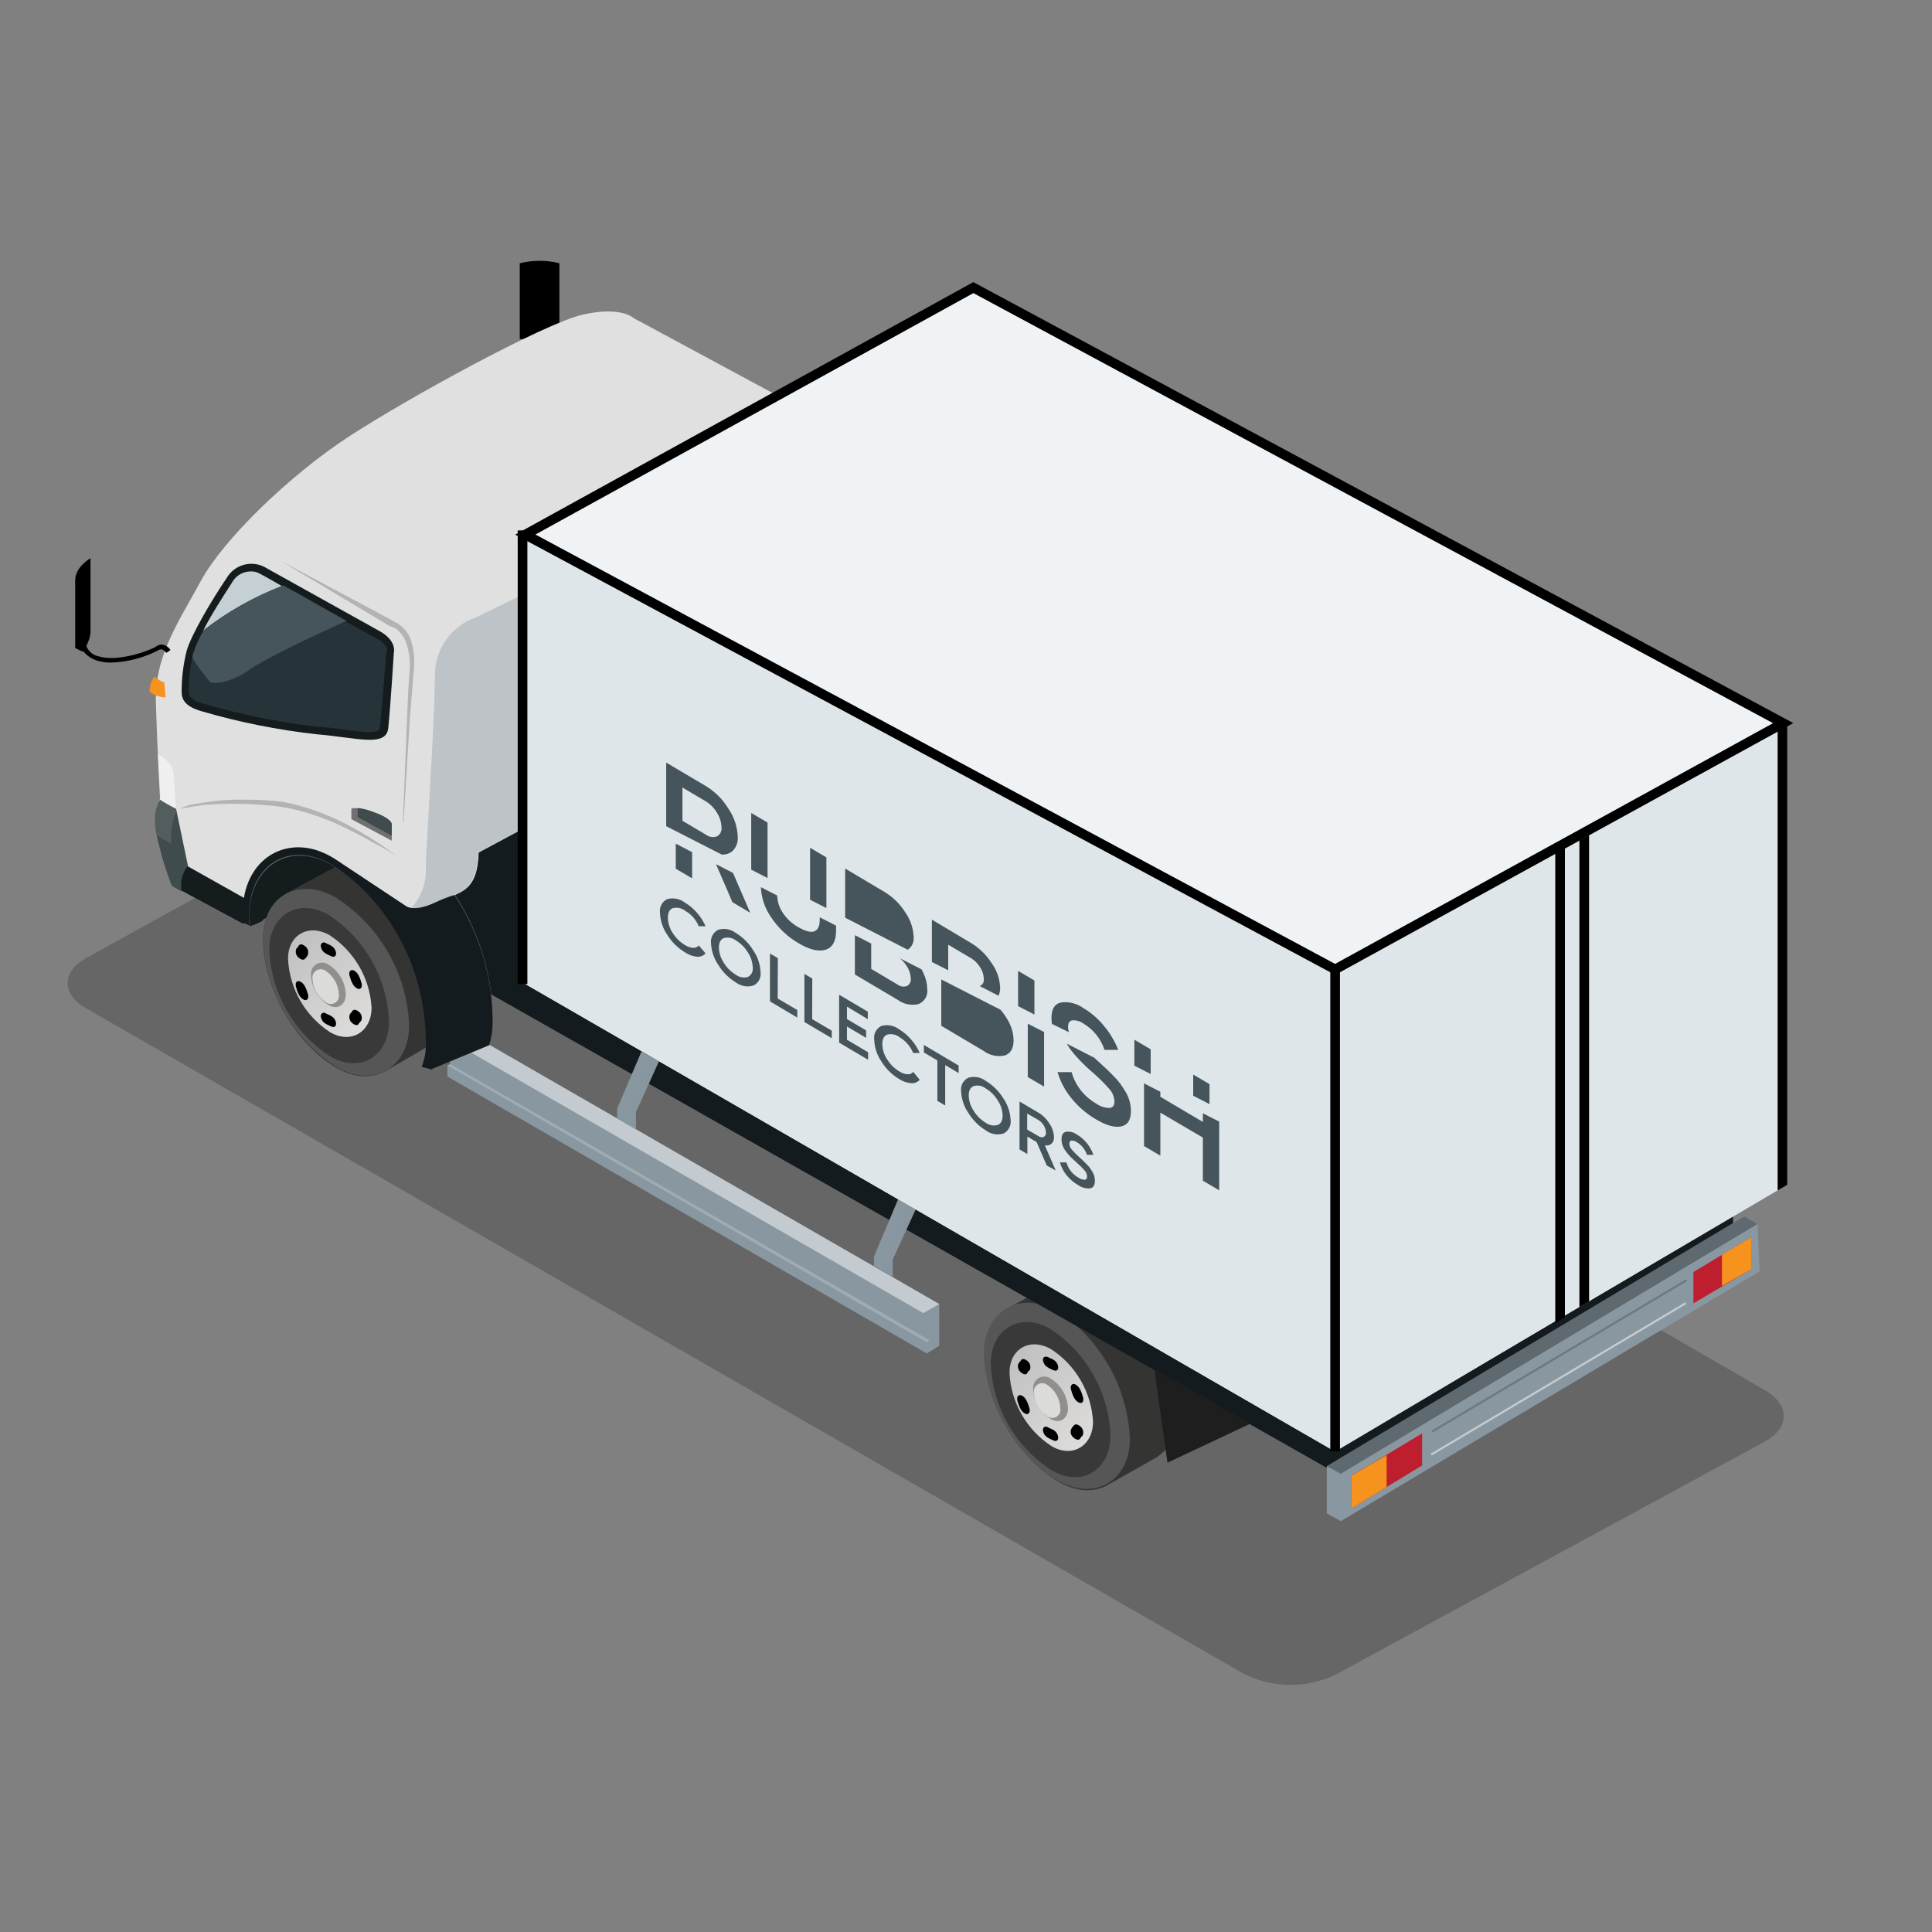 <?xml version="1.0" encoding="UTF-8"?> <svg xmlns="http://www.w3.org/2000/svg" width="200" height="200" viewBox="0 0 200 200" fill="none"><rect x="0" y="0" width="200" height="200" fill="#808080" stroke="none"/> <path opacity="0.2" d="M9.008 99.129L53.444 74.57C54.929 73.853 56.558 73.487 58.206 73.499C59.855 73.512 61.478 73.903 62.951 74.642L182.722 143.926C185.315 145.439 185.315 147.815 182.65 149.256L138.213 173.383C136.723 174.089 135.091 174.443 133.443 174.418C131.795 174.393 130.174 173.989 128.706 173.239L8.936 104.387C6.343 102.946 6.343 100.57 9.008 99.129Z" fill="black"></path> <path d="M57.91 27.252C56.563 26.916 55.153 26.916 53.805 27.252V35.102C53.805 35.102 55.39 35.175 56.398 35.102C56.908 35.077 57.414 35.005 57.91 34.886V27.252Z" fill="black"></path> <path d="M104.435 135.355L106.308 134.347L119.56 141.837L120.712 150.048C120.418 150.332 120.105 150.597 119.776 150.84L114.806 153.649C113.366 154.513 111.493 154.513 109.549 153.361C105.227 150.768 102.131 145.294 101.987 140.253C101.842 137.876 102.923 136.076 104.435 135.355Z" fill="#343433"></path> <path d="M16.569 82.708C16.569 82.708 16.281 77.667 16.137 72.769C15.993 67.872 18.514 64.343 20.819 60.094C23.123 55.844 29.965 49.219 36.015 45.258C42.065 41.296 56.253 33.518 60.286 32.582C64.319 31.646 65.615 32.942 65.615 32.942L80.452 40.936L54.38 55.34V85.733L49.555 88.326C49.411 92.575 47.466 92.359 45.09 93.511C42.713 94.664 41.993 93.799 41.993 93.799L34.718 88.974C29.893 85.949 25.14 88.902 25.212 94.664C25.2 95.001 25.224 95.34 25.284 95.672L25.068 95.6L17.866 91.711C17.165 89.885 16.611 88.007 16.209 86.093C15.705 83.861 16.569 82.708 16.569 82.708Z" fill="#E0E0E0"></path> <path d="M107.531 134.995L111.277 137.084C112.96 138.563 114.33 140.363 115.307 142.379C116.284 144.395 116.848 146.586 116.966 148.823C117.038 153.289 113.293 155.521 109.404 153.217C105.083 150.624 101.986 145.15 101.842 140.109C101.842 136.508 104.435 134.275 107.531 134.995Z" fill="#575656"></path> <path d="M45.882 93.152C45.955 93.152 46.027 93.08 46.099 93.08C46.06 93.075 46.02 93.079 45.983 93.091C45.945 93.104 45.911 93.125 45.882 93.152V93.152Z" fill="#263338"></path> <path d="M47.106 92.647C48.475 92.071 49.483 91.279 49.555 88.254L54.38 85.661V101.866L138.213 150.264L179.409 125.849V129.882L139.077 152.928L50.852 102.946C50.422 99.268 49.14 95.741 47.106 92.647V92.647Z" fill="#141B1E"></path> <path d="M100.762 29.773L184.594 74.858V122.752L138.213 150.264L54.38 101.866V55.34L100.762 29.773Z" fill="#DFE6EA"></path> <path opacity="0.5" d="M100.762 29.773L184.5 74.5L138 100L54.38 55.34L100.762 29.773Z" fill="white"></path> <path d="M40.769 67.584C40.769 67.584 41.129 66.36 39.328 65.351L27.301 58.653C26.635 58.335 25.875 58.277 25.169 58.49C24.463 58.704 23.862 59.173 23.484 59.806C21.971 62.038 19.738 65.783 19.306 67.44C18.969 68.807 18.8 70.209 18.802 71.617C18.802 72.337 19.09 73.13 20.891 73.634C24.775 74.771 28.751 75.566 32.774 76.01C37.023 76.371 39.976 77.379 40.193 75.362C40.408 73.346 40.769 67.584 40.769 67.584Z" fill="#141C1E"></path> <path d="M20.027 67.584C20.387 66.216 22.404 62.759 24.132 60.238C24.322 59.909 24.595 59.636 24.924 59.447C25.253 59.257 25.625 59.157 26.005 59.158C26.331 59.138 26.657 59.213 26.941 59.374C27.517 59.734 37.168 65.135 38.969 66.072C40.121 66.72 40.121 67.296 40.049 67.44L39.977 67.512V67.584C39.977 67.656 39.545 73.346 39.329 75.29C39.329 75.506 39.257 75.794 38.176 75.794C37.283 75.751 36.393 75.655 35.512 75.506C34.647 75.362 33.711 75.29 32.703 75.218C28.755 74.751 24.852 73.956 21.035 72.841C19.523 72.409 19.523 71.833 19.523 71.545C19.527 70.209 19.696 68.879 20.027 67.584V67.584Z" fill="#263338"></path> <path opacity="0.5" d="M40.552 85.301V87.03L36.375 84.797V83.717C36.375 83.717 36.807 83.428 38.68 84.077C40.552 84.725 40.552 85.301 40.552 85.301Z" fill="black"></path> <path d="M37.024 84.581V83.644C37.595 83.702 38.154 83.847 38.68 84.077C40.553 84.725 40.553 85.301 40.553 85.301V86.525L37.024 84.581Z" fill="#404B4D"></path> <path opacity="0.2" d="M28.957 58.005L40.408 64.847H40.48C40.624 64.919 40.84 64.991 40.984 65.063C41.146 65.189 41.291 65.334 41.417 65.495C41.714 65.8 41.937 66.17 42.065 66.576C42.33 67.389 42.452 68.242 42.425 69.097C42.281 70.825 42.209 72.626 42.137 74.426C41.993 77.955 41.849 81.556 41.705 85.085H41.777C41.993 81.556 42.209 77.955 42.425 74.426C42.569 72.626 42.713 70.897 42.857 69.097C42.94 68.174 42.842 67.245 42.569 66.36C42.423 65.887 42.173 65.454 41.836 65.093C41.499 64.731 41.085 64.45 40.624 64.271H40.696L28.957 58.005V58.005Z" fill="black"></path> <path opacity="0.2" d="M41.057 88.614C39.489 87.424 37.827 86.365 36.087 85.445C34.333 84.503 32.471 83.778 30.542 83.284C29.577 83.03 28.586 82.885 27.589 82.852C26.581 82.78 25.644 82.78 24.636 82.78C23.648 82.781 22.661 82.853 21.683 82.996L20.243 83.212C19.745 83.29 19.26 83.435 18.802 83.644V83.717C19.751 83.502 20.713 83.358 21.683 83.284C22.691 83.212 23.628 83.212 24.636 83.212C25.644 83.212 26.581 83.284 27.589 83.356C28.559 83.424 29.522 83.569 30.47 83.789C32.367 84.245 34.204 84.922 35.943 85.805C36.807 86.237 37.672 86.669 38.536 87.174C39.4 87.611 40.241 88.091 41.057 88.614Z" fill="black"></path> <path d="M15.993 70.033C15.993 70.033 16.641 70.609 17.001 70.609L17.145 72.193C16.548 72.173 15.97 71.972 15.489 71.617C15.46 71.045 15.639 70.482 15.993 70.033V70.033Z" fill="#F6921E"></path> <path d="M21.035 65.279C21.827 63.695 23.051 61.822 24.06 60.238C24.249 59.909 24.522 59.636 24.851 59.447C25.18 59.257 25.553 59.157 25.932 59.158C26.259 59.138 26.584 59.213 26.868 59.374C27.012 59.446 27.949 59.95 29.173 60.67C26.244 61.79 23.501 63.343 21.035 65.279V65.279Z" fill="#C4D0D3"></path> <path d="M20.026 67.584C20.298 66.755 20.661 65.958 21.107 65.207C23.623 63.308 26.385 61.757 29.317 60.598C31.19 61.606 33.782 63.119 35.871 64.271C33.134 65.496 27.445 68.16 25.86 69.313C23.843 70.753 22.043 70.825 21.755 70.609C21.093 69.84 20.491 69.022 19.954 68.16C19.91 67.966 19.936 67.762 20.026 67.584V67.584Z" fill="#45555B"></path> <path d="M29.75 92.431L34.719 89.766C39.689 92.935 44.154 99.489 44.154 108.059V108.419L40.049 110.796C38.608 111.66 36.736 111.66 34.791 110.508C30.47 107.915 27.373 102.442 27.229 97.4C27.157 94.952 28.166 93.223 29.75 92.431Z" fill="#343433"></path> <path d="M34.575 89.694L34.719 89.766L29.75 92.431C29.235 92.698 28.779 93.065 28.409 93.51C28.038 93.955 27.759 94.47 27.589 95.024C27.373 95.096 27.229 95.168 27.229 95.24C27.157 95.456 25.86 95.888 25.86 95.888C25.872 95.598 25.848 95.308 25.788 95.024C25.716 89.622 30.11 86.885 34.575 89.694Z" fill="#141C1E"></path> <path d="M27.229 97.329C27.351 99.959 28.102 102.521 29.417 104.802C30.733 107.082 32.576 109.014 34.791 110.437C38.608 112.741 42.425 110.509 42.353 106.043C42.231 103.413 41.481 100.851 40.165 98.57C38.849 96.29 37.007 94.358 34.791 92.936C30.902 90.631 27.085 92.864 27.229 97.329Z" fill="#575656"></path> <path d="M27.877 98.409C27.979 100.582 28.593 102.699 29.67 104.589C30.746 106.479 32.254 108.088 34.071 109.284C37.239 111.229 40.336 109.356 40.264 105.611C40.162 103.439 39.548 101.321 38.471 99.431C37.395 97.541 35.887 95.932 34.071 94.736C30.902 92.864 27.805 94.736 27.877 98.409Z" fill="#3A3939"></path> <path d="M29.822 99.346C29.906 100.845 30.341 102.304 31.091 103.605C31.842 104.906 32.887 106.012 34.143 106.836C36.303 108.132 38.464 106.836 38.464 104.315C38.38 102.815 37.945 101.357 37.194 100.056C36.444 98.755 35.399 97.648 34.143 96.825C31.91 95.528 29.75 96.825 29.822 99.346Z" fill="url(#paint0_linear_510_13562)"></path> <path d="M32.198 100.93C32.22 101.554 32.396 102.164 32.71 102.704C33.024 103.244 33.467 103.699 33.999 104.027C34.935 104.603 35.799 104.027 35.799 102.946C35.777 102.322 35.601 101.712 35.287 101.172C34.973 100.632 34.531 100.178 33.999 99.85C33.816 99.723 33.602 99.653 33.38 99.645C33.159 99.638 32.94 99.695 32.75 99.809C32.56 99.923 32.407 100.089 32.309 100.288C32.211 100.487 32.173 100.71 32.198 100.93V100.93Z" fill="#928E8E"></path> <path d="M32.343 101.29C32.36 101.777 32.493 102.253 32.731 102.679C32.969 103.105 33.305 103.468 33.711 103.738C33.843 103.848 34.007 103.915 34.178 103.93C34.35 103.944 34.522 103.905 34.671 103.819C34.82 103.733 34.939 103.603 35.012 103.447C35.085 103.291 35.109 103.116 35.079 102.946C35.062 102.459 34.928 101.982 34.691 101.557C34.453 101.131 34.117 100.768 33.711 100.497C33.575 100.399 33.414 100.341 33.247 100.333C33.08 100.324 32.914 100.364 32.769 100.448C32.624 100.532 32.506 100.656 32.431 100.805C32.355 100.955 32.324 101.123 32.343 101.29V101.29Z" fill="#DBDBDA"></path> <path d="M33.71 97.616C33.926 97.76 34.07 97.76 34.286 97.904C34.43 97.984 34.551 98.098 34.64 98.236C34.728 98.375 34.78 98.533 34.791 98.697C34.791 98.985 34.575 99.129 34.286 98.985C33.998 98.841 33.926 98.841 33.71 98.697C33.567 98.617 33.445 98.503 33.357 98.365C33.269 98.227 33.217 98.068 33.206 97.904C33.203 97.844 33.216 97.784 33.245 97.731C33.273 97.678 33.316 97.634 33.369 97.604C33.421 97.574 33.481 97.559 33.541 97.562C33.602 97.564 33.66 97.583 33.71 97.616V97.616Z" fill="black"></path> <path d="M33.71 104.891C33.926 105.035 34.07 105.035 34.286 105.179C34.43 105.258 34.551 105.372 34.64 105.511C34.728 105.649 34.78 105.807 34.791 105.971C34.791 106.259 34.575 106.403 34.286 106.259C33.998 106.115 33.926 106.115 33.71 105.971C33.567 105.892 33.445 105.778 33.357 105.639C33.269 105.501 33.217 105.343 33.206 105.179C33.203 105.119 33.216 105.059 33.245 105.006C33.273 104.952 33.316 104.908 33.369 104.879C33.421 104.849 33.481 104.834 33.541 104.836C33.602 104.838 33.66 104.857 33.71 104.891V104.891Z" fill="black"></path> <path d="M31.55 99.273C31.406 99.417 31.118 99.345 30.829 99.057C30.724 98.943 30.654 98.8 30.629 98.646C30.603 98.493 30.623 98.335 30.686 98.193C30.803 98.091 30.9 97.969 30.974 97.833C31.118 97.689 31.406 97.761 31.694 98.049C31.799 98.163 31.869 98.306 31.895 98.459C31.92 98.613 31.901 98.77 31.838 98.913C31.765 99.05 31.667 99.172 31.55 99.273V99.273Z" fill="black"></path> <path d="M36.519 104.603C36.663 104.459 36.951 104.531 37.239 104.819C37.345 104.933 37.415 105.076 37.44 105.229C37.466 105.383 37.446 105.541 37.383 105.683C37.266 105.785 37.168 105.907 37.095 106.043C36.951 106.187 36.663 106.115 36.375 105.827C36.269 105.713 36.2 105.57 36.174 105.416C36.148 105.263 36.168 105.105 36.231 104.963C36.341 104.855 36.437 104.734 36.519 104.603V104.603Z" fill="black"></path> <path d="M30.83 101.578C31.046 101.506 31.406 101.794 31.55 102.082C31.677 102.308 31.774 102.55 31.838 102.802C31.982 103.162 31.91 103.45 31.694 103.522C31.478 103.594 31.118 103.306 30.974 103.018C30.847 102.791 30.75 102.549 30.686 102.298C30.542 101.938 30.614 101.578 30.83 101.578Z" fill="black"></path> <path d="M37.24 102.37C37.024 102.442 36.664 102.154 36.52 101.866C36.393 101.639 36.296 101.397 36.232 101.145C36.088 100.785 36.16 100.497 36.376 100.425C36.592 100.353 36.952 100.641 37.096 100.929C37.223 101.156 37.319 101.398 37.384 101.649C37.528 102.01 37.456 102.298 37.24 102.37Z" fill="black"></path> <path d="M16.642 88.11L25.356 93.007C25.269 93.555 25.221 94.109 25.212 94.664C25.2 95.001 25.224 95.34 25.284 95.672L25.068 95.6L17.866 91.711C17.366 90.544 16.956 89.34 16.642 88.11Z" fill="#141C1E"></path> <path d="M102.563 141.261C102.665 143.434 103.279 145.551 104.356 147.441C105.432 149.331 106.94 150.94 108.756 152.136C111.925 154.081 115.022 152.208 114.95 148.463C114.848 146.291 114.234 144.173 113.157 142.283C112.081 140.393 110.573 138.784 108.756 137.588C105.66 135.715 102.491 137.588 102.563 141.261Z" fill="#3A3939"></path> <path d="M104.508 142.198C104.592 143.697 105.027 145.156 105.777 146.457C106.528 147.758 107.573 148.864 108.829 149.688C110.989 150.984 113.15 149.688 113.15 147.167C113.066 145.668 112.631 144.209 111.881 142.908C111.13 141.607 110.085 140.5 108.829 139.677C106.596 138.38 104.436 139.677 104.508 142.198Z" fill="url(#paint1_linear_510_13562)"></path> <path d="M106.956 143.782C106.978 144.407 107.154 145.016 107.468 145.556C107.782 146.097 108.225 146.551 108.756 146.879C109.693 147.455 110.557 146.879 110.557 145.799C110.535 145.174 110.359 144.565 110.045 144.024C109.731 143.484 109.288 143.03 108.756 142.702C108.574 142.576 108.36 142.505 108.138 142.498C107.917 142.49 107.698 142.547 107.508 142.661C107.318 142.775 107.165 142.942 107.067 143.14C106.969 143.339 106.93 143.562 106.956 143.782V143.782Z" fill="#928E8E"></path> <path d="M107.029 144.142C107.046 144.63 107.179 145.106 107.417 145.532C107.655 145.957 107.991 146.32 108.397 146.591C108.53 146.701 108.693 146.768 108.864 146.782C109.036 146.797 109.208 146.758 109.357 146.672C109.506 146.585 109.625 146.455 109.698 146.299C109.771 146.143 109.795 145.968 109.765 145.799C109.748 145.311 109.615 144.835 109.377 144.409C109.139 143.983 108.803 143.62 108.397 143.35C108.262 143.251 108.101 143.194 107.933 143.185C107.766 143.176 107.6 143.216 107.455 143.3C107.31 143.384 107.192 143.508 107.117 143.658C107.041 143.807 107.01 143.976 107.029 144.142V144.142Z" fill="#DBDBDA"></path> <path d="M108.468 140.469C108.684 140.613 108.828 140.613 109.044 140.757C109.188 140.837 109.309 140.951 109.397 141.089C109.485 141.228 109.537 141.386 109.548 141.55C109.548 141.838 109.332 141.982 109.044 141.838C108.756 141.694 108.684 141.694 108.468 141.55C108.324 141.47 108.203 141.356 108.115 141.218C108.027 141.079 107.975 140.921 107.964 140.757C107.964 140.469 108.18 140.397 108.468 140.469Z" fill="black"></path> <path d="M108.468 147.743C108.684 147.887 108.828 147.887 109.044 148.031C109.188 148.11 109.309 148.224 109.397 148.363C109.485 148.501 109.537 148.66 109.548 148.823C109.548 149.111 109.332 149.255 109.044 149.111C108.756 148.967 108.684 148.967 108.468 148.823C108.324 148.744 108.203 148.63 108.115 148.491C108.027 148.353 107.975 148.195 107.964 148.031C107.964 147.743 108.18 147.599 108.468 147.743Z" fill="black"></path> <path d="M106.308 142.197C106.164 142.341 105.876 142.269 105.588 141.981C105.482 141.867 105.412 141.724 105.387 141.571C105.361 141.417 105.381 141.259 105.444 141.117C105.561 141.016 105.659 140.893 105.732 140.757C105.876 140.613 106.164 140.685 106.452 140.973C106.558 141.087 106.627 141.23 106.653 141.384C106.679 141.537 106.659 141.695 106.596 141.837C106.463 141.922 106.362 142.049 106.308 142.197V142.197Z" fill="black"></path> <path d="M111.204 147.527C111.348 147.383 111.637 147.455 111.925 147.743C112.03 147.857 112.1 148 112.126 148.154C112.151 148.307 112.131 148.465 112.069 148.607C111.951 148.709 111.854 148.831 111.781 148.967C111.637 149.111 111.348 149.039 111.06 148.751C110.945 148.643 110.868 148.5 110.842 148.344C110.816 148.187 110.842 148.027 110.916 147.887C110.99 147.75 111.087 147.628 111.204 147.527Z" fill="black"></path> <path d="M105.515 144.43C105.731 144.358 106.091 144.646 106.235 144.934C106.362 145.161 106.459 145.403 106.523 145.654C106.667 146.014 106.595 146.303 106.379 146.375C106.163 146.447 105.803 146.159 105.659 145.87C105.532 145.644 105.435 145.402 105.371 145.15C105.227 144.79 105.299 144.502 105.515 144.43Z" fill="black"></path> <path d="M111.926 145.222C111.709 145.294 111.349 145.006 111.205 144.718C111.079 144.492 110.982 144.249 110.917 143.998C110.773 143.638 110.845 143.35 111.061 143.278C111.277 143.206 111.637 143.494 111.781 143.782C111.908 144.009 112.005 144.251 112.07 144.502C112.214 144.862 112.142 145.222 111.926 145.222Z" fill="black"></path> <path d="M45.954 108.708V107.339L47.61 106.403L97.232 134.995V139.317L95.936 140.109L46.314 111.445V110.292L46.602 110.148V109.068L45.954 108.708Z" fill="#8897A0"></path> <path opacity="0.2" d="M95.577 137.372L96.225 137.012V138.741L46.603 110.149V109.068L95.577 137.372Z" fill="#8897A0"></path> <path opacity="0.5" d="M47.61 106.403L97.232 134.995L95.576 135.932L45.954 107.339L47.61 106.403Z" fill="white"></path> <path opacity="0.2" d="M46.315 110.292L95.937 138.957L96.225 138.74L46.603 110.148L46.315 110.292Z" fill="white"></path> <path d="M130.866 113.965C130.866 115.478 129.93 117.062 127.913 118.142C124.739 119.765 121.103 120.248 117.614 119.511C116.171 119.229 114.768 118.77 113.437 118.142C111.421 117.062 110.484 115.55 110.484 113.965V113.317C110.644 112.584 110.964 111.895 111.421 111.3C111.598 111.049 111.817 110.83 112.069 110.652C112.501 110.364 113.005 109.86 113.437 109.572C117.11 107.411 122.872 107.267 126.833 109.14C127.121 109.284 127.625 109.428 127.913 109.572C129.426 110.508 130.362 111.444 130.722 112.669C130.841 113.09 130.89 113.528 130.866 113.965V113.965Z" fill="#706F6F"></path> <path opacity="0.2" d="M120.567 104.818L122.44 103.45L124.745 103.738L126.761 101.721L124.456 102.37H122.44L120.567 104.818Z" fill="#1D1D1B"></path> <path opacity="0.2" d="M117.184 95.744H113.943L112.862 96.032V95.888C112.985 95.696 113.037 95.466 113.006 95.24L113.15 94.808L114.519 94.52L115.599 95.312L117.184 95.744Z" fill="#1D1D1B"></path> <path opacity="0.2" d="M115.022 92.935L117.327 94.52L119.055 93.728L120.712 94.52L118.839 92.503L117.471 93.439L115.022 92.935Z" fill="#1D1D1B"></path> <path opacity="0.2" d="M113.509 113.461L117.759 113.965L119.775 113.461L120.999 114.254L123.664 113.317L121.36 115.334L119.055 114.686L117.326 115.334L113.509 113.461Z" fill="#1D1D1B"></path> <path opacity="0.2" d="M115.67 112.381C115.67 112.669 112.141 112.093 112.141 112.093L111.349 111.3L110.557 110.508L110.701 108.636L111.781 110.652L111.925 110.796C112.069 111.012 115.67 112.237 115.67 112.381Z" fill="#1D1D1B"></path> <path opacity="0.2" d="M128.418 117.494L131.803 119.943L133.82 119.367L137.205 119.655L134.324 117.926L131.803 118.718L128.418 117.494Z" fill="#1D1D1B"></path> <path opacity="0.2" d="M134.323 105.899L128.49 105.251H127.121C127.243 105.006 127.293 104.731 127.265 104.459L128.778 104.027L134.323 105.899Z" fill="#1D1D1B"></path> <path opacity="0.2" d="M129.066 103.018L131.083 102.226L132.883 103.018L134.756 102.514L133.244 103.594L131.083 102.802L129.066 103.018Z" fill="#1D1D1B"></path> <path d="M132.307 123.977V124.409C132.163 125.777 131.083 127.001 129.354 128.082C125.321 130.386 118.839 130.386 114.878 128.082C114.84 128.082 114.803 128.067 114.776 128.04C114.749 128.013 114.734 127.976 114.734 127.938C112.862 126.857 111.781 125.345 111.781 123.76C111.781 122.176 112.862 120.808 114.734 119.583C115.166 119.295 115.67 119.151 116.247 118.791C116.535 118.647 116.895 118.647 117.183 118.503C117.327 118.503 117.615 118.359 117.831 118.359C120.026 117.686 122.357 117.587 124.601 118.071V118.071C125.025 118.081 125.441 118.179 125.825 118.359C126.886 118.632 127.922 118.993 128.922 119.439C129.066 119.439 129.21 119.583 129.354 119.583C131.371 121.024 132.307 122.608 132.307 123.977Z" fill="#706F6F"></path> <path d="M132.307 117.351V123.977L127.05 126.137L126.114 126.425L119.632 125.345L117.615 125.057L111.782 123.977L111.133 116.919V115.55L111.782 111.229C111.948 110.43 112.214 109.656 112.574 108.924L113.798 106.764C114.123 106.167 114.388 105.54 114.59 104.891L114.734 104.459L115.022 103.091C115.303 101.919 115.901 100.848 116.751 99.994L117.183 99.561L118.695 98.337L119.488 97.689L119.92 97.977L121.288 98.625L123.161 97.977L123.593 97.833L124.241 98.481L126.114 100.21C126.721 100.852 127.231 101.58 127.626 102.37L129.138 106.043C129.283 106.476 129.427 106.98 129.571 107.412L130.219 111.733C130.296 112.254 130.441 112.763 130.651 113.245L131.587 115.262C132.163 115.622 132.307 116.558 132.307 117.351Z" fill="#706F6F"></path> <path d="M125.177 93.151L124.097 95.6L123.809 97.616L123.665 98.697V98.841L122.728 99.273L121.36 99.921L120.28 98.841L119.631 98.193C119.631 98.049 119.487 97.904 119.487 97.544C119.055 96.176 117.615 93.223 117.615 93.223L119.127 92.287H120.784L122.656 91.855L124.529 92.791L125.177 93.151Z" fill="#706F6F"></path> <path d="M124.6 98.193C124.389 98.418 124.112 98.57 123.808 98.625C123.664 98.625 123.52 98.769 123.376 98.769H123.16C122.302 98.914 121.425 98.914 120.567 98.769C120.135 98.625 119.775 98.625 119.343 98.481C119.234 98.466 119.132 98.415 119.055 98.337L119.847 97.689C119.991 97.689 120.279 97.833 120.495 97.833C120.927 97.833 121.287 97.977 121.719 97.977C122.404 98.023 123.091 97.925 123.736 97.689C123.88 97.689 124.024 97.545 124.168 97.545L124.6 98.193Z" fill="#3C3C3B"></path> <path opacity="0.2" d="M132.308 117.35V123.976V124.408C132.164 125.777 131.084 127.001 129.355 128.081C125.322 130.386 118.84 130.386 114.879 128.081C114.841 128.081 114.804 128.066 114.777 128.039C114.75 128.012 114.735 127.976 114.735 127.937L115.671 127.649L118.768 127.505L122.945 128.298L126.618 126.425L126.906 126.137L128.131 124.913L125.97 124.624L123.665 125.417L119.776 125.129C121.937 124.48 122.369 125.273 123.954 124.48C124.242 124.336 125.682 123.256 125.682 123.256L128.275 123.544L129.643 122.32L129.211 120.951L125.682 121.239L128.923 119.727L130.147 119.079C130.147 119.079 128.275 117.062 128.419 116.918C128.577 116.159 128.673 115.388 128.707 114.614L127.339 112.021L128.707 109.212H126.762L127.987 107.484L126.474 108.132H122.153L126.33 106.763L126.618 105.971L127.411 104.243L126.474 104.531L127.411 102.514L126.186 100.353L122.657 99.561L123.089 98.913L123.233 98.625L123.665 97.833L123.521 97.545L123.089 95.672L124.026 93.8L124.962 92.719L125.394 92.863L124.314 95.312L124.026 97.329L124.674 97.977L126.546 99.705C127.154 100.347 127.664 101.075 128.059 101.866L129.571 105.539C129.715 105.971 129.859 106.475 130.003 106.907L130.651 111.229C130.728 111.75 130.874 112.258 131.084 112.741L132.02 114.758C132.183 115.613 132.279 116.48 132.308 117.35V117.35Z" fill="#1D1D1B"></path> <path opacity="0.2" d="M116.247 106.259L120.424 107.627L125.681 105.755L120.712 106.691L116.247 106.259Z" fill="#1D1D1B"></path> <path opacity="0.2" d="M116.247 104.819L117.471 105.323L120.712 104.819L117.76 104.675L115.671 104.531L116.247 104.819Z" fill="#1D1D1B"></path> <path opacity="0.2" d="M115.671 118.287L120.712 120.087L123.161 119.151L124.89 119.655L127.194 116.846L124.097 118.431H122.081L120.712 119.151L115.671 118.287Z" fill="#1D1D1B"></path> <path opacity="0.2" d="M114.23 121.311L115.959 122.608L118.12 122.248L114.23 121.311Z" fill="#1D1D1B"></path> <path opacity="0.2" d="M121.36 97.617L121.504 95.6L119.344 94.232V92.503V92.359H121H121.216L120.856 93.584L122.297 94.52L121.36 97.617Z" fill="#1D1D1B"></path> <path d="M68.209 109.86L65.832 115.118V116.918L63.888 115.766V114.758L66.408 108.852L68.209 109.86Z" fill="#8897A0"></path> <path opacity="0.5" d="M68.209 109.86L65.832 115.118V116.918L64.895 116.342V115.118L67.344 109.356L68.209 109.86Z" fill="#8897A0"></path> <path d="M94.785 125.2L92.408 130.386V132.186L90.463 131.034V130.098L92.984 124.12L94.785 125.2Z" fill="#8897A0"></path> <path opacity="0.5" d="M94.784 125.201L92.407 130.386V132.187L91.399 131.61V130.386L93.92 124.624L94.784 125.201Z" fill="#8897A0"></path> <path d="M182.146 131.61L138.789 157.466L137.349 156.674V151.776L180.561 125.921L181.929 126.713L182.146 131.61Z" fill="#8897A0"></path> <g opacity="0.5"> <path d="M182.147 131.611L138.79 157.466V152.569L181.93 126.713L182.147 131.611Z" fill="#8897A0"></path> </g> <path opacity="0.3" d="M137.349 151.776L138.789 152.568L181.929 126.713L180.561 125.921L137.349 151.776Z" fill="black"></path> <path d="M147.216 148.391V151.704L139.87 156.17V152.785L147.216 148.391Z" fill="#BE1E2D"></path> <path d="M175.303 131.682L181.281 128.081V131.394L175.303 134.923V131.682Z" fill="#BE1E2D"></path> <path d="M143.543 153.937L139.87 156.169V152.785L143.543 150.624V153.937Z" fill="#F6921E"></path> <path d="M178.257 129.882L181.282 128.081V131.394L178.257 133.123V129.882Z" fill="#F6921E"></path> <g opacity="0.5"> <path d="M174.461 134.805L148.093 150.492L148.204 150.678L174.571 134.991L174.461 134.805Z" fill="white"></path> </g> <g opacity="0.2"> <path d="M174.545 132.427L148.178 148.114L148.288 148.299L174.656 132.612L174.545 132.427Z" fill="black"></path> </g> <path d="M17.794 91.711C17.093 89.885 16.539 88.007 16.138 86.093C15.777 84.149 16.354 82.996 16.57 82.78C17.074 83.068 17.65 83.428 18.226 83.717L19.451 89.622C19.155 89.992 18.943 90.422 18.831 90.883C18.72 91.343 18.709 91.823 18.802 92.287L17.794 91.711Z" fill="#404B4D"></path> <path opacity="0.2" d="M18.226 83.861L19.45 89.55C19.154 89.92 18.943 90.351 18.831 90.811C18.719 91.271 18.709 91.751 18.802 92.215C16.641 86.886 18.226 83.861 18.226 83.861Z" fill="#404B4D"></path> <path d="M45.09 93.44C44.323 93.872 43.448 94.072 42.569 94.016C43.616 92.855 44.16 91.327 44.082 89.767C44.01 89.262 45.018 74.714 45.018 69.961C45.001 68.634 45.402 67.335 46.165 66.249C46.928 65.163 48.013 64.345 49.267 63.911L54.309 61.462V85.661L49.483 88.254C49.339 92.575 47.395 92.359 45.09 93.44Z" fill="#BDC3C6"></path> <path opacity="0.1" d="M16.57 82.78C17.074 83.068 17.65 83.428 18.226 83.717L18.298 83.861C17.833 84.95 17.635 86.136 17.722 87.318C17.201 87.061 16.695 86.772 16.21 86.453C16.21 86.381 16.138 86.237 16.138 86.165C15.777 84.149 16.354 82.996 16.57 82.78Z" fill="white"></path> <path d="M16.57 82.78C16.642 82.708 16.498 80.763 16.354 78.099C17.866 78.891 17.939 79.899 17.939 79.899L18.227 83.716C17.657 83.435 17.104 83.123 16.57 82.78V82.78Z" fill="#F0EFF0"></path> <path d="M32.63 87.966C33.34 88.187 34.019 88.502 34.647 88.902C34.934 89.118 35.223 89.262 35.511 89.478L41.921 93.727C41.921 93.727 42.713 94.52 45.017 93.439C45.669 93.125 46.343 92.861 47.034 92.647C49.646 96.57 51.026 101.185 50.995 105.899C50.998 106.681 50.877 107.459 50.635 108.204L44.729 110.652V110.724L43.649 110.436C43.963 109.659 44.111 108.825 44.081 107.987C44.081 99.345 39.472 92.791 34.502 89.622C30.037 86.813 25.644 89.55 25.788 94.952C25.776 95.242 25.8 95.532 25.86 95.816L25.212 95.528C25.212 95.168 25.14 94.88 25.14 94.52C25.068 89.694 28.597 86.813 32.63 87.966Z" fill="#141B1E"></path> <path d="M119.487 141.693L120.856 151.416L129.426 147.383L119.487 141.693Z" fill="#1E1E1E"></path> <path d="M9.368 57.79V65.568C9.301 66.022 9.155 66.461 8.936 66.864C9.036 67.143 9.21 67.39 9.437 67.58C9.665 67.77 9.939 67.896 10.232 67.945C12.32 68.593 15.777 67.224 16.138 66.936C16.327 66.801 16.553 66.725 16.786 66.72C16.963 66.747 17.132 66.813 17.282 66.913C17.431 67.012 17.557 67.143 17.65 67.296L17.218 67.584C17.146 67.512 16.93 67.224 16.714 67.224C16.612 67.213 16.51 67.239 16.426 67.296C14.889 68.1 13.19 68.543 11.456 68.593C10.968 68.597 10.482 68.524 10.016 68.377C9.448 68.188 8.947 67.838 8.575 67.368C8.575 67.387 8.568 67.406 8.554 67.419C8.541 67.433 8.523 67.44 8.503 67.44L7.783 67.08V60.094C7.783 58.654 9.368 57.79 9.368 57.79Z" fill="black"></path> <path d="M185 75L138 100.5L138.5 150L185 122.652V75Z" fill="#DFE6EA"></path> <path d="M54.38 55.34L138.213 100.425V150.264L54.38 101.866V55.34Z" fill="#DFE6EA"></path> <path d="M75.88 90.364L74.122 89.462L75.819 93.394L77.665 94.492L75.88 90.364ZM69.957 87.334V89.93L71.647 90.927V88.215L69.957 87.334Z" fill="#45555B"></path> <path d="M84.859 94.96V95.231C84.859 95.861 84.677 96.248 84.311 96.404C83.946 96.559 83.392 96.404 82.655 95.99C81.989 95.618 81.424 95.09 81.005 94.451C80.666 93.93 80.476 93.325 80.457 92.703L78.767 91.842C78.817 92.978 79.196 94.075 79.856 95C80.579 96.079 81.536 96.981 82.655 97.637C83.804 98.315 84.74 98.541 85.461 98.315C86.184 98.091 86.549 97.434 86.549 96.336V95.821L84.859 94.96Z" fill="#45555B"></path> <path d="M95.589 100.728C95.535 100.6 95.468 100.478 95.4 100.349L93.128 99.19C93.43 99.418 93.685 99.704 93.879 100.03C94.128 100.404 94.269 100.841 94.284 101.291C94.306 101.448 94.279 101.608 94.206 101.749C94.133 101.89 94.019 102.005 93.879 102.077C93.713 102.134 93.536 102.148 93.364 102.119C93.191 102.089 93.029 102.016 92.891 101.908L90.187 100.301V97.678L88.497 96.81V100.878L92.905 103.487C93.214 103.718 93.569 103.879 93.947 103.957C94.324 104.036 94.714 104.03 95.089 103.941C95.394 103.82 95.649 103.598 95.812 103.312C95.975 103.027 96.037 102.694 95.988 102.369C95.975 101.8 95.839 101.24 95.589 100.728Z" fill="#45555B"></path> <path d="M104.926 107.683C104.926 108.524 104.629 109.039 104.034 109.256C103.658 109.341 103.267 109.345 102.89 109.267C102.512 109.188 102.155 109.03 101.843 108.802L97.442 106.192V101.393L103.574 104.531C103.969 104.981 104.297 105.486 104.548 106.029C104.789 106.548 104.918 107.111 104.926 107.683Z" fill="#45555B"></path> <path d="M106.394 111.493L108.084 112.489V106.836L106.394 105.975V111.493Z" fill="#45555B"></path> <path d="M116.934 113.994C116.844 113.66 116.708 113.341 116.529 113.045C116.34 112.727 116.157 112.449 115.995 112.218C115.77 111.914 115.521 111.628 115.251 111.364C114.926 111.032 114.669 110.781 114.487 110.612C114.304 110.442 114.02 110.178 113.628 109.819C113.513 109.703 113.398 109.602 113.283 109.5L110.437 108.043C110.566 108.28 110.713 108.506 110.876 108.72C111.176 109.106 111.496 109.475 111.837 109.825C112.141 110.137 112.513 110.503 113.026 110.944C113.676 111.502 114.286 112.104 114.852 112.747C115.164 113.097 115.346 113.545 115.366 114.015C115.366 114.421 115.204 114.652 114.886 114.692C114.37 114.697 113.867 114.533 113.452 114.225C112.22 113.518 111.315 112.355 110.93 110.985H109.477C109.77 111.976 110.26 112.898 110.917 113.696C111.619 114.567 112.474 115.302 113.439 115.865C114.521 116.509 115.4 116.753 116.076 116.604C116.752 116.455 117.076 115.926 117.076 114.984C117.069 114.649 117.022 114.317 116.934 113.994Z" fill="#45555B"></path> <path d="M124.521 116.143L120.119 113.54V113.018L118.429 112.15V118.638L120.119 119.634V115.181L124.521 117.763V122.224L126.211 123.22V116.109L124.521 115.248V116.143Z" fill="#45555B"></path> <path d="M70.91 98.586C70.155 98.131 69.52 97.501 69.058 96.749C68.604 96.077 68.349 95.29 68.321 94.478C68.283 94.198 68.333 93.912 68.466 93.662C68.598 93.411 68.805 93.208 69.058 93.082C69.373 92.993 69.705 92.979 70.027 93.042C70.348 93.104 70.651 93.241 70.91 93.441C71.379 93.723 71.799 94.077 72.155 94.492C72.518 94.908 72.817 95.376 73.04 95.882H72.33C72.19 95.543 71.996 95.229 71.756 94.953C71.512 94.683 71.227 94.454 70.91 94.275C70.731 94.134 70.522 94.038 70.299 93.993C70.076 93.948 69.845 93.957 69.626 94.017C69.301 94.16 69.139 94.485 69.139 95C69.152 95.558 69.32 96.1 69.626 96.566C69.947 97.085 70.388 97.52 70.91 97.834C71.166 97.999 71.459 98.097 71.763 98.119C71.871 98.129 71.98 98.111 72.079 98.067C72.178 98.023 72.265 97.955 72.33 97.868L73.04 98.695C72.929 98.815 72.793 98.909 72.641 98.969C72.488 99.029 72.324 99.053 72.161 99.04C71.712 99 71.281 98.843 70.91 98.586Z" fill="#45555B"></path> <path d="M77.99 102.023C77.682 102.117 77.357 102.137 77.041 102.08C76.725 102.024 76.427 101.892 76.171 101.698C75.427 101.245 74.803 100.62 74.352 99.874C73.891 99.204 73.631 98.417 73.602 97.603C73.573 97.328 73.63 97.05 73.764 96.807C73.899 96.565 74.104 96.37 74.352 96.248C74.66 96.155 74.985 96.136 75.301 96.194C75.618 96.252 75.916 96.384 76.171 96.58C76.917 97.029 77.541 97.655 77.99 98.403C78.448 99.071 78.706 99.857 78.733 100.667C78.768 100.943 78.715 101.223 78.581 101.467C78.448 101.71 78.241 101.905 77.99 102.023ZM74.92 99.657C75.231 100.168 75.66 100.595 76.171 100.905C76.346 101.037 76.55 101.127 76.766 101.167C76.982 101.206 77.204 101.196 77.415 101.135C77.591 101.047 77.736 100.905 77.827 100.73C77.918 100.554 77.951 100.355 77.922 100.159C77.906 99.599 77.73 99.056 77.415 98.593C77.11 98.08 76.682 97.652 76.171 97.346C75.995 97.212 75.79 97.121 75.573 97.081C75.356 97.041 75.132 97.053 74.92 97.115C74.589 97.251 74.42 97.576 74.42 98.085C74.435 98.646 74.609 99.191 74.92 99.657Z" fill="#45555B"></path> <path d="M80.505 103.365L82.533 104.558V105.338L79.707 103.664V98.708L80.525 99.19L80.505 103.365Z" fill="#45555B"></path> <path d="M84.075 105.501L86.103 106.694V107.473L83.27 105.799V100.817L84.088 101.298L84.075 105.501Z" fill="#45555B"></path> <path d="M87.678 107.636L89.869 108.931V109.71L86.867 107.934V102.972L89.835 104.728V105.507L87.678 104.206V105.494L89.659 106.667V107.439L87.678 106.267V107.636Z" fill="#45555B"></path> <path d="M93.088 111.71C92.331 111.257 91.695 110.626 91.235 109.873C90.778 109.202 90.522 108.414 90.498 107.602C90.46 107.321 90.51 107.035 90.643 106.785C90.775 106.535 90.982 106.332 91.235 106.206C91.55 106.117 91.882 106.104 92.204 106.166C92.525 106.228 92.828 106.365 93.088 106.565C93.553 106.847 93.971 107.201 94.325 107.616C94.691 108.03 94.989 108.498 95.21 109.005H94.534C94.392 108.668 94.198 108.355 93.96 108.076C93.718 107.796 93.432 107.555 93.115 107.365C92.936 107.224 92.726 107.127 92.503 107.083C92.28 107.038 92.049 107.046 91.83 107.107C91.499 107.249 91.336 107.575 91.336 108.09C91.349 108.649 91.52 109.192 91.83 109.656C92.15 110.176 92.59 110.611 93.115 110.924C93.368 111.089 93.659 111.187 93.96 111.208C94.069 111.22 94.179 111.203 94.28 111.159C94.381 111.115 94.468 111.045 94.534 110.957L95.21 111.784C95.1 111.905 94.963 111.999 94.811 112.059C94.659 112.119 94.495 112.143 94.332 112.13C93.888 112.098 93.46 111.954 93.088 111.71Z" fill="#45555B"></path> <path d="M99.24 110.307V111.086L97.847 110.259V114.442L97.036 113.96V109.778L95.636 108.951V108.171L99.24 110.307Z" fill="#45555B"></path> <path d="M103.878 117.343C103.57 117.438 103.244 117.458 102.926 117.402C102.609 117.345 102.31 117.213 102.053 117.018C101.309 116.565 100.685 115.94 100.234 115.194C99.778 114.522 99.521 113.735 99.49 112.923C99.462 112.648 99.517 112.371 99.65 112.129C99.783 111.886 99.987 111.69 100.234 111.567C100.542 111.474 100.867 111.456 101.183 111.514C101.5 111.572 101.798 111.704 102.053 111.9C102.799 112.351 103.425 112.977 103.878 113.723C104.334 114.393 104.592 115.177 104.622 115.987C104.651 116.262 104.595 116.54 104.462 116.782C104.329 117.024 104.126 117.22 103.878 117.343ZM100.789 114.977C101.097 115.487 101.524 115.915 102.033 116.224C102.209 116.357 102.414 116.446 102.631 116.486C102.848 116.526 103.071 116.516 103.283 116.455C103.622 116.319 103.791 115.994 103.791 115.479C103.774 114.919 103.598 114.376 103.283 113.913C102.976 113.4 102.546 112.971 102.033 112.666C101.858 112.531 101.654 112.441 101.438 112.401C101.222 112.361 100.999 112.372 100.789 112.435C100.451 112.571 100.281 112.896 100.281 113.405C100.296 113.967 100.472 114.513 100.789 114.977Z" fill="#45555B"></path> <path d="M108.361 120.658L107.313 118.231L106.353 117.662V119.465L105.542 118.99V114.028L107.516 115.194C107.978 115.474 108.366 115.863 108.645 116.326C108.931 116.742 109.093 117.231 109.112 117.736C109.117 117.862 109.095 117.988 109.047 118.105C108.999 118.222 108.927 118.328 108.835 118.414C108.74 118.488 108.63 118.54 108.513 118.566C108.396 118.592 108.275 118.591 108.158 118.563L109.288 121.159L108.361 120.658ZM106.333 115.275V116.929L107.496 117.607C107.574 117.666 107.665 117.705 107.762 117.72C107.859 117.735 107.958 117.727 108.05 117.695C108.128 117.65 108.191 117.583 108.231 117.502C108.27 117.421 108.285 117.331 108.273 117.241C108.266 116.984 108.189 116.733 108.05 116.516C107.918 116.281 107.727 116.085 107.496 115.947L106.333 115.275Z" fill="#45555B"></path> <path d="M111.607 122.678C111.142 122.411 110.731 122.059 110.396 121.641C110.085 121.255 109.855 120.81 109.72 120.332H110.396C110.489 120.662 110.645 120.969 110.856 121.238C111.067 121.507 111.329 121.731 111.627 121.898C111.822 122.046 112.059 122.127 112.303 122.129C112.459 122.095 112.533 121.986 112.533 121.79C112.525 121.563 112.436 121.346 112.283 121.18C112.015 120.868 111.723 120.578 111.411 120.312C111.174 120.102 110.985 119.919 110.836 119.776C110.672 119.608 110.518 119.429 110.376 119.241C110.222 119.051 110.099 118.839 110.011 118.611C109.927 118.395 109.886 118.164 109.889 117.933C109.889 117.481 110.045 117.223 110.356 117.16C110.752 117.108 111.154 117.21 111.478 117.445C111.877 117.679 112.23 117.984 112.519 118.346C112.81 118.708 113.038 119.116 113.195 119.553H112.519C112.343 119.004 111.973 118.539 111.478 118.244C111.317 118.124 111.118 118.064 110.917 118.075C110.775 118.075 110.701 118.211 110.701 118.4C110.71 118.607 110.786 118.804 110.917 118.963C111.156 119.251 111.418 119.518 111.701 119.763L112.114 120.143C112.199 120.224 112.321 120.346 112.479 120.509C112.609 120.634 112.729 120.77 112.837 120.915C112.918 121.031 112.999 121.166 113.094 121.315C113.181 121.456 113.247 121.609 113.29 121.769C113.325 121.923 113.343 122.08 113.344 122.237C113.344 122.685 113.182 122.949 112.864 123.017C112.418 123.061 111.971 122.941 111.607 122.678Z" fill="#45555B"></path> <path d="M75.413 83.728C74.835 82.765 74.032 81.958 73.074 81.375L68.963 78.942V85.524L74.717 88.466C75.114 88.492 75.505 88.366 75.812 88.113C76.008 87.925 76.16 87.695 76.258 87.441C76.355 87.187 76.394 86.914 76.374 86.642C76.336 85.599 76.003 84.588 75.413 83.728ZM74.217 86.581C74.027 86.65 73.823 86.67 73.623 86.639C73.424 86.608 73.235 86.528 73.074 86.405L70.647 84.968V81.524L73.074 82.962C73.546 83.251 73.939 83.654 74.217 84.134C74.508 84.584 74.671 85.104 74.69 85.639C74.715 85.826 74.683 86.015 74.599 86.183C74.514 86.352 74.381 86.49 74.217 86.581Z" fill="#45555B"></path> <path d="M77.766 84.155V90.025L79.457 90.893V85.151L77.766 84.155Z" fill="#45555B"></path> <path d="M83.858 87.761V93.143L85.549 94.004V88.757L83.858 87.761Z" fill="#45555B"></path> <path d="M94.575 96.96C94.611 97.22 94.573 97.485 94.466 97.725C94.358 97.965 94.185 98.17 93.966 98.315L87.489 95V89.91L91.546 92.323C92.41 92.84 93.142 93.552 93.683 94.404C94.224 95.149 94.535 96.038 94.575 96.96Z" fill="#45555B"></path> <path d="M102.655 99.705C102.115 98.855 101.386 98.143 100.525 97.624L96.468 95.204V99.583L98.158 100.444V97.793L100.552 99.21C100.925 99.443 101.237 99.762 101.465 100.139C101.698 100.491 101.83 100.902 101.843 101.325C101.865 101.472 101.841 101.623 101.773 101.755C101.705 101.888 101.597 101.996 101.465 102.064H101.39L103.371 103.081C103.488 102.807 103.544 102.511 103.534 102.213C103.491 101.309 103.185 100.437 102.655 99.705Z" fill="#45555B"></path> <path d="M105.393 100.505V104.158L107.083 105.026V101.501L105.393 100.505Z" fill="#45555B"></path> <path d="M110.667 106.856C110.6 106.679 110.566 106.49 110.565 106.3C110.565 105.907 110.707 105.684 111.005 105.623C111.423 105.598 111.837 105.72 112.175 105.968C113.197 106.582 113.965 107.545 114.338 108.68H115.758C115.41 107.793 114.922 106.969 114.311 106.239C113.71 105.485 112.977 104.846 112.147 104.355C111.473 103.869 110.637 103.663 109.815 103.779C109.173 103.928 108.848 104.457 108.848 105.372C108.847 105.581 108.863 105.789 108.895 105.995L110.667 106.856Z" fill="#45555B"></path> <path d="M123.52 111.235V113.432L125.21 114.299V112.232L123.52 111.235Z" fill="#45555B"></path> <path d="M119.118 108.626L117.428 107.629V110.32L119.118 111.181V108.626Z" fill="#45555B"></path> <path fill-rule="evenodd" clip-rule="evenodd" d="M100.759 29.204L185.64 74.853L138.215 100.922L53.334 55.346L100.759 29.204ZM100.765 30.342L55.426 55.334L138.21 99.784L183.547 74.863L100.765 30.342Z" fill="black"></path> <path fill-rule="evenodd" clip-rule="evenodd" d="M138.712 100.353V150.264H137.712V100.353H138.712Z" fill="black"></path> <path fill-rule="evenodd" clip-rule="evenodd" d="M162 87.5V136.379L161 136.965V88.039L162 87.5Z" fill="black"></path> <path fill-rule="evenodd" clip-rule="evenodd" d="M164.5 86.461V134.727L163.5 135.312V87L164.5 86.461Z" fill="black"></path> <path fill-rule="evenodd" clip-rule="evenodd" d="M185.022 74.858V122.652L184.022 123.234V74.858H185.022Z" fill="black"></path> <path fill-rule="evenodd" clip-rule="evenodd" d="M54.593 54.908V101.866H53.593V54.908H54.593Z" fill="black"></path> <defs> <linearGradient id="paint0_linear_510_13562" x1="30.383" y1="97.819" x2="38.55" y2="106.533" gradientUnits="userSpaceOnUse"> <stop stop-color="#C2C1C1"></stop> <stop offset="1" stop-color="#DFDEDD"></stop> </linearGradient> <linearGradient id="paint1_linear_510_13562" x1="105.091" y1="140.692" x2="113.265" y2="149.414" gradientUnits="userSpaceOnUse"> <stop stop-color="#C2C1C1"></stop> <stop offset="1" stop-color="#DFDEDD"></stop> </linearGradient> </defs> </svg> 